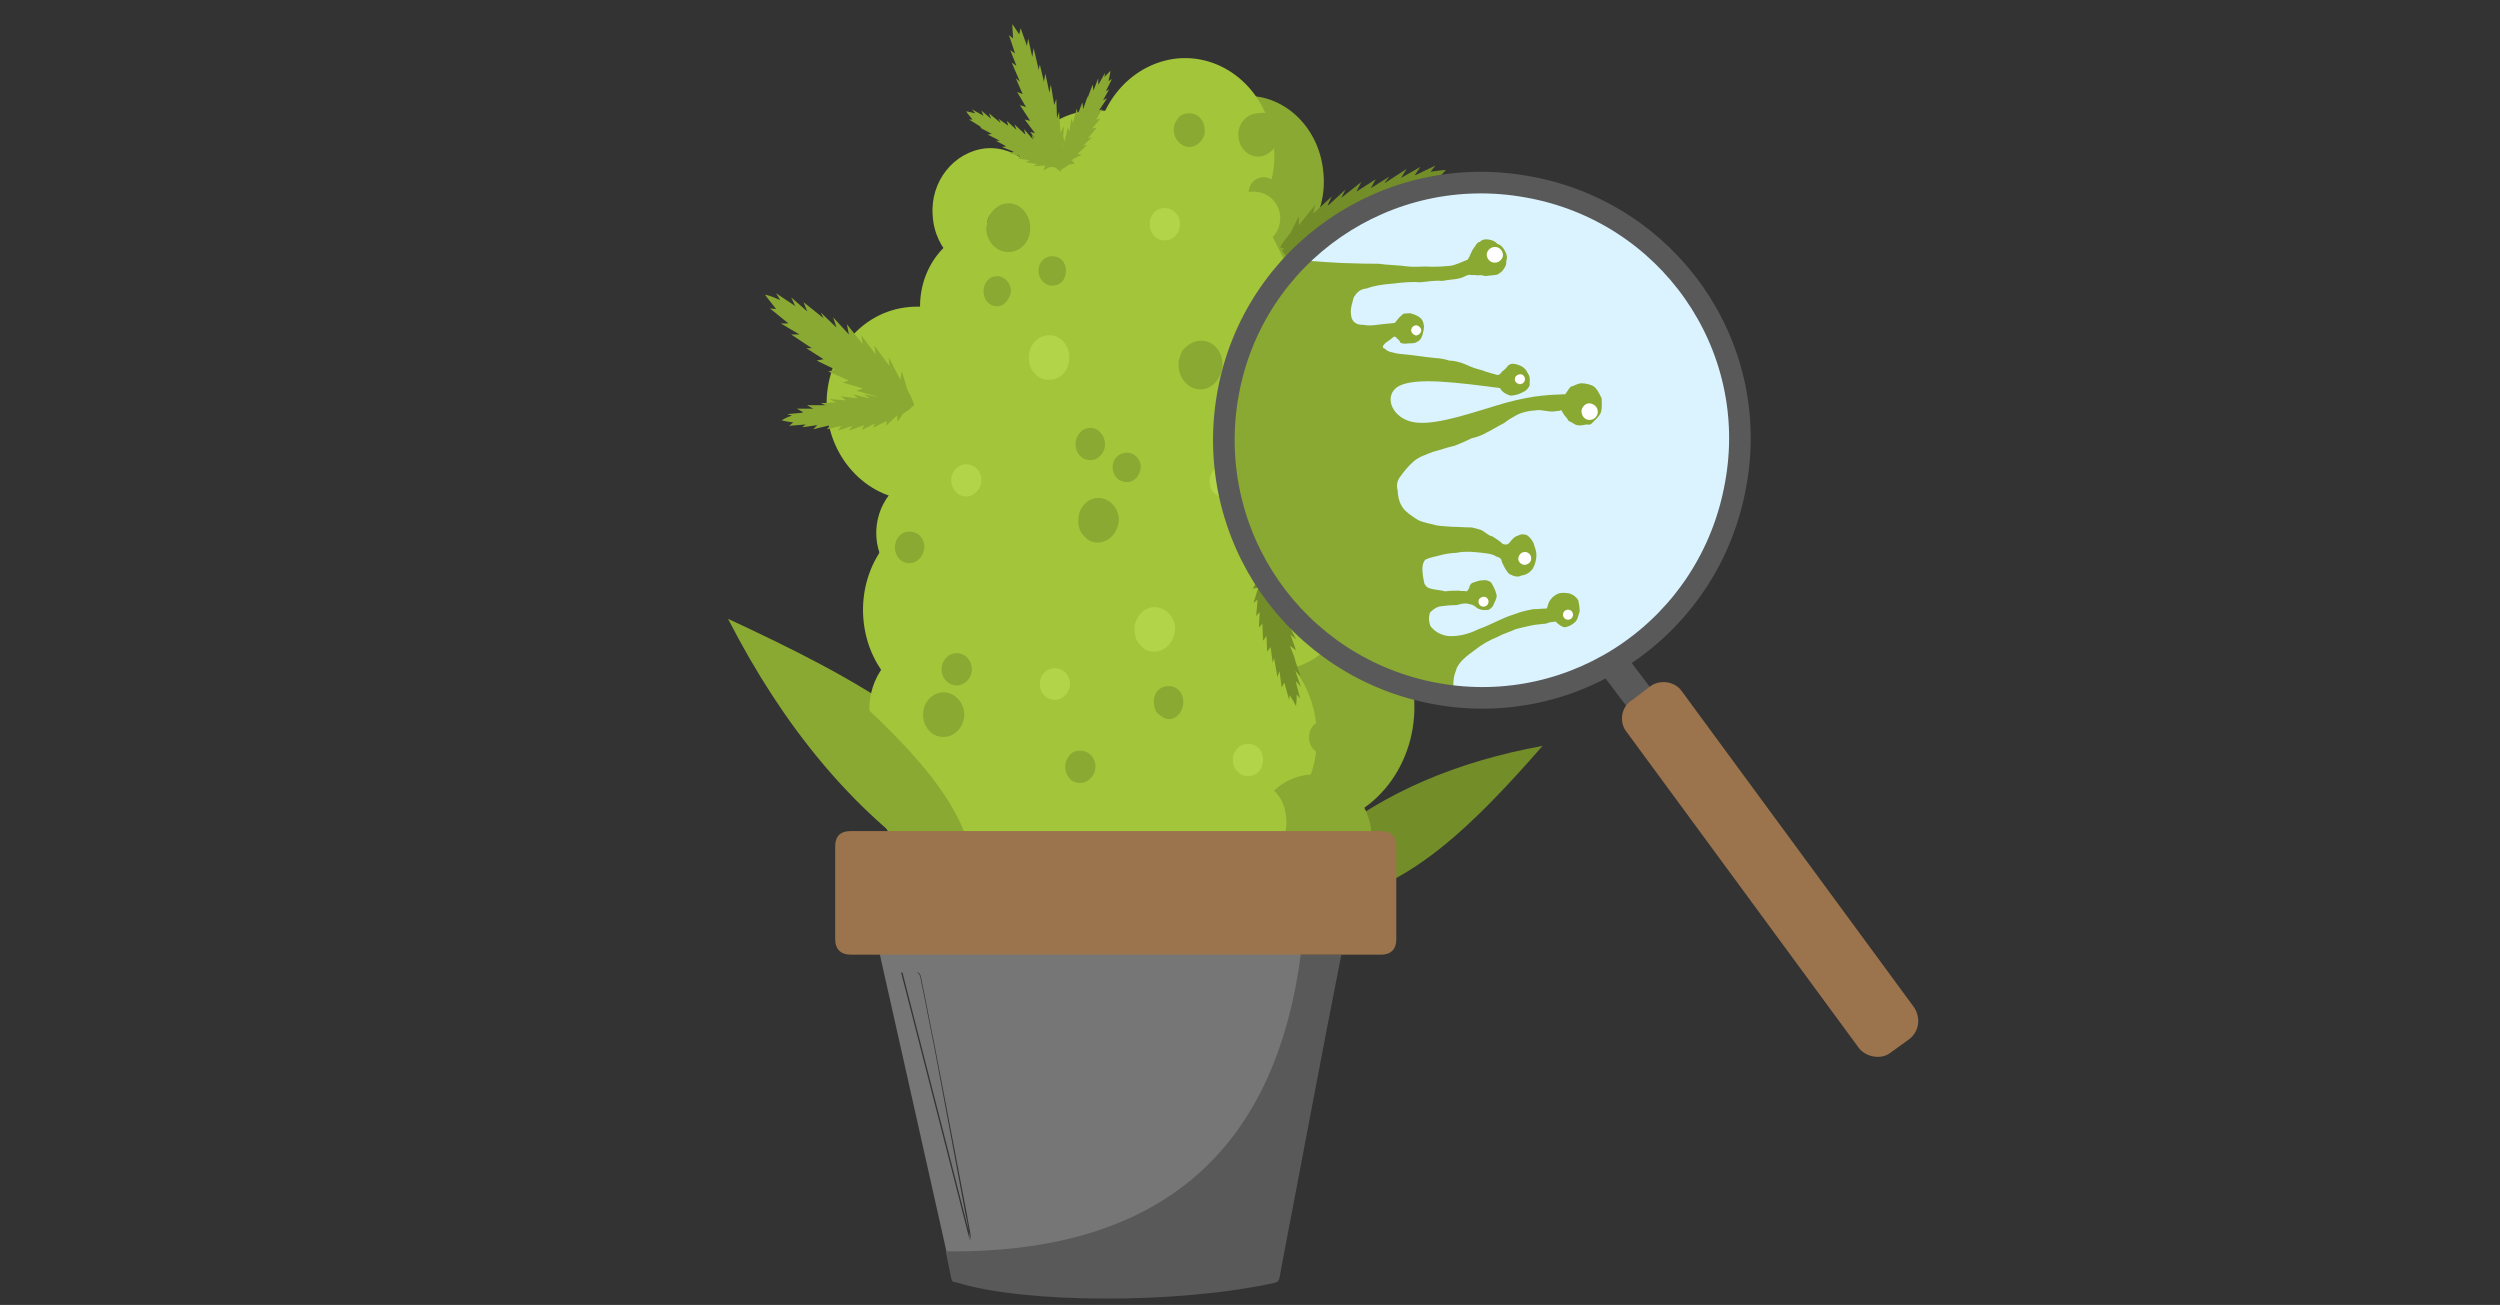 <?xml version="1.0" encoding="utf-8"?>
<!-- Generator: Adobe Illustrator 22.0.1, SVG Export Plug-In . SVG Version: 6.00 Build 0)  -->
<svg version="1.1" id="Слой_1" xmlns="http://www.w3.org/2000/svg" xmlns:xlink="http://www.w3.org/1999/xlink" x="0px" y="0px"
	 viewBox="0 0 364 190" style="enable-background:new 0 0 364 190;" xml:space="preserve">
<rect x="0" y="0" width="364" height="190" fill="#333333" stroke="none"/>
<style type="text/css">
	.st0{fill-rule:evenodd;clip-rule:evenodd;fill:#FECC2A;}
	.st1{fill-rule:evenodd;clip-rule:evenodd;fill:#A3C53A;}
	.st2{fill:#B1D449;}
	.st3{fill:#8AA932;}
	.st4{fill-rule:evenodd;clip-rule:evenodd;fill:#8AA932;}
	.st5{fill-rule:evenodd;clip-rule:evenodd;fill:#738D29;}
	.st6{fill:#A3C53A;}
	.st7{fill:#738D2A;}
	.st8{fill:#738D29;}
	.st9{fill:#595959;}
	.st10{fill-rule:evenodd;clip-rule:evenodd;fill:#767676;}
	.st11{fill:#9B734C;}
	.st12{fill-rule:evenodd;clip-rule:evenodd;fill:#DAF3FF;}
	.st13{clip-path:url(#SVGID_2_);fill-rule:evenodd;clip-rule:evenodd;fill:#8AA932;}
	
		.st14{clip-path:url(#SVGID_2_);fill-rule:evenodd;clip-rule:evenodd;fill:#FFFFFF;stroke:#FFFFFF;stroke-width:0.624;stroke-miterlimit:10;}
	.st15{fill:none;stroke:#595959;stroke-width:3.147;stroke-miterlimit:10;}
	.st16{clip-path:url(#SVGID_4_);fill-rule:evenodd;clip-rule:evenodd;fill:#8AA932;}
	
		.st17{clip-path:url(#SVGID_4_);fill-rule:evenodd;clip-rule:evenodd;fill:#FFFFFF;stroke:#FFFFFF;stroke-width:0.624;stroke-miterlimit:10;}
	.st18{fill:none;stroke:#595959;stroke-width:4.394;stroke-miterlimit:10;}
	.st19{fill-rule:evenodd;clip-rule:evenodd;fill:#9B734C;}
	.st20{fill:none;stroke:#9B734C;stroke-width:0.624;stroke-miterlimit:10;}
</style>
<g>
	<g>
		<path class="st0" d="M172.3,62.6v1.8c6.6,1.6,13.6,7.8,20.3,9.3V53.2C185.9,54.7,178.9,61,172.3,62.6L172.3,62.6z"/>
		<path class="st1" d="M147.5,118c-7.4-0.5-10.7,4-9.3,13.7c6.7,7.4,22.7,10.4,31.4,3.9c9.8,6.5,20.3,5,26.5-3.6
			c1.8-12-0.8-14.8-8.8-16.7L147.5,118z"/>
		<path class="st2" d="M176.3,128.7c-1.2,0-2.1-1-2.1-2.3c0-1.3,0.9-2.3,2.1-2.3c1.3,0,2.2,1,2.2,2.3
			C178.5,127.7,177.6,128.7,176.3,128.7L176.3,128.7z"/>
		<path class="st3" d="M166.6,129.2c-1.7,0-3.2-1.6-3.2-3.5c0-2,1.5-3.6,3.2-3.6c1.8,0,3.2,1.6,3.2,3.6
			C169.9,127.5,168.5,129.2,166.6,129.2L166.6,129.2z"/>
		<path class="st4" d="M148,123.3c-5,6.3-8.9,7.3-11.9,2.8c-12-8.2-22-20.2-30.1-36C124.5,98.7,142,107.9,148,123.3L148,123.3z"/>
		<path class="st5" d="M192.6,131.2c-3.2-4.8-3-8,0.7-9.1c8.3-6.7,18.7-11.2,31.3-13.5C214.7,119.9,204.5,130.3,192.6,131.2
			L192.6,131.2z"/>
		<path class="st3" d="M205.9,101.7c-0.7-9.6-8.3-16.6-17.1-15.9c-8.8,0.8-15.2,9.1-14.5,18.7c0.7,9.5,8.3,16.6,17.1,15.8
			C200.1,119.5,206.5,111.2,205.9,101.7L205.9,101.7z"/>
		<path class="st3" d="M209.5,80.2c-0.5-6.6-5.8-11.4-11.8-11c-6.1,0.6-10.6,6.2-10.2,12.8c0.5,6.6,5.8,11.5,11.9,11
			C205.5,92.6,210,86.8,209.5,80.2L209.5,80.2z"/>
		<path class="st3" d="M207.7,62.5c-0.6-7.8-6.9-13.6-14.1-13c-7.2,0.7-12.5,7.5-11.9,15.2c0.6,7.8,6.8,13.6,14,13
			C202.9,77,208.3,70.2,207.7,62.5L207.7,62.5z"/>
		<path class="st3" d="M204.6,45c-0.6-8.2-7-14.2-14.5-13.5c-7.5,0.6-13,7.7-12.5,15.8c0.6,8.2,7.2,14.2,14.5,13.6
			C199.6,60.3,205.3,53.1,204.6,45L204.6,45z"/>
		<path class="st3" d="M192.7,25.3c-0.5-6.8-5.9-11.9-12.1-11.3c-6.1,0.6-10.7,6.5-10.3,13.2c0.5,6.8,5.9,11.9,12.1,11.3
			C188.7,37.9,193.3,32,192.7,25.3L192.7,25.3z"/>
		<path class="st6" d="M185.5,21.5c-0.6-7.8-6.8-13.6-14-13c-7.2,0.7-12.6,7.5-12,15.2c0.6,7.8,6.8,13.6,14,13
			C180.8,36,186.1,29.2,185.5,21.5L185.5,21.5z"/>
		<path class="st6" d="M152.5,30c-0.3-5.1-4.4-8.8-9-8.4c-4.6,0.5-8.1,4.8-7.7,9.8c0.3,5.1,4.4,8.8,9,8.4
			C149.4,39.4,152.9,35,152.5,30L152.5,30z"/>
		<path class="st6" d="M155.2,43.7c-0.3-6.5-5.5-11.2-11.4-10.7c-5.9,0.6-10.3,6.1-9.8,12.6c0.5,6.3,5.5,11.2,11.5,10.6
			C151.4,55.7,155.8,50,155.2,43.7L155.2,43.7z"/>
		<path class="st6" d="M146.4,57.6c-0.6-7.7-6.8-13.6-14-12.9c-7.2,0.6-12.6,7.4-12,15.2c0.6,7.7,6.9,13.5,14,12.9
			C141.7,72.3,147,65.5,146.4,57.6L146.4,57.6z"/>
		<path class="st6" d="M143.2,76.8c-0.3-4.6-4.2-8.1-8.4-7.7c-4.3,0.3-7.5,4.5-7.2,9.1c0.3,4.7,4.2,8.2,8.4,7.8
			C140.3,85.5,143.5,81.5,143.2,76.8L143.2,76.8z"/>
		<path class="st6" d="M152.1,87.7c-0.6-8-6.9-14-14.3-13.3c-7.3,0.6-12.7,7.6-12.1,15.6c0.6,8,6.9,13.8,14.2,13.3
			C147.2,102.6,152.7,95.7,152.1,87.7L152.1,87.7z"/>
		<path class="st6" d="M143.9,102.3c-0.3-5.2-4.5-9-9.3-8.7c-4.7,0.5-8.3,5-8,10.2c0.5,5.2,4.6,9.1,9.3,8.7
			C140.8,112.1,144.2,107.5,143.9,102.3L143.9,102.3z"/>
		<path class="st6" d="M178.3,97.4c-0.9-13.2-11.5-23-23.5-21.9c-12.1,1-21.1,12.6-20.2,25.7c0.9,13.2,11.5,23,23.7,21.9
			S179.3,110.6,178.3,97.4L178.3,97.4z"/>
		<path class="st6" d="M149,118.9c-0.3-5.2-4.5-9.1-9.2-8.7c-4.8,0.3-8.4,5-8,10.2c0.3,5.2,4.5,9,9.2,8.7
			C145.9,128.6,149.4,124.1,149,118.9L149,118.9z"/>
		<path class="st6" d="M191.7,106.1c-0.6-8.5-7.4-14.9-15.2-14.2c-7.7,0.7-13.6,8.1-12.9,16.6c0.6,8.4,7.4,14.8,15.2,14.1
			C186.5,121.9,192.4,114.5,191.7,106.1L191.7,106.1z"/>
		<path class="st6" d="M166.6,99.8c-1.7,0.1-3.3,0.2-5-0.2c-5.1-1.4-7.2-8.1-11.4-11.3c-2.9-2.2-6.5-2.9-9.5-4.8
			c-5.2-3.5-7.5-10.5-7.3-17.1c0.1-6.6,2.4-12.8,4.7-18.9c1.6-4.5,3.2-9,4.8-13.5c3-7.8,7.3-16.8,15-17.8c2.9-0.5,5.8,0.5,8.7,0.7
			c2.1,0.1,4.2,0,6.1,0.7c2.2,0.9,3.7,2.9,5.1,4.8c11.3,15.6,18.2,35,19.4,54.8c0.5,6.8-0.3,14.8-5.7,18.6c-2.8,1.8-6.1,2.2-9.3,2.5
			C177.1,98.8,171.8,99.3,166.6,99.8L166.6,99.8z"/>
		<path class="st7" d="M143.7,32.7c0-0.6,0.2-1.2,0.6-1.6C144,31.7,143.9,32.1,143.7,32.7L143.7,32.7z"/>
		<path class="st8" d="M198.2,33.5c0.1-0.1,0.1-0.1,0.2-0.1l0,0L198.2,33.5L198.2,33.5z M206.5,28l3.1-1.5l-0.9-0.1
			c1.2-0.9,1.8-1.6,1.8-1.6c0-0.1-0.8,0-2.2,0.2l0.7-0.9l-2.9,1.4h-0.1l0.8-1.2l-2.8,1.6l0,0l0.8-1.3l-3.1,2h-0.1l0.7-0.9l-2.7,1.7
			l0,0l0.7-1.3l-2.8,1.8l0.7-1.4l-2.9,2.3l0.6-1.2l-2.4,2.2l-0.2,0.1l0.6-1.3l-2.7,2.5l0.3-1.3l-2.4,3v-1.3l-1.2,2.4
			c-1,1.2-1.5,2-1.5,2.1s0.7,0.3,2.1,0.3l1.7,0.8l-0.3-1.3l0,0l2.8,0.6l-0.6-0.7l3-0.2l-0.8-0.6l0,0l2.9-0.2l-0.8-0.6l3.2-0.6
			l-1-0.6l2.9-0.7l-0.9-0.5l2.8-1l-0.8-0.2l3.3-1.2l-1.2-0.3l2.9-1L206.5,28L206.5,28z"/>
		<path class="st8" d="M194.4,40.7h0.1l0,0H194.4L194.4,40.7z M201.4,41.8l2.4,0.7l-0.5-0.5c1,0,1.7,0,1.7,0s-0.5-0.3-1.4-0.9
			l0.8-0.1l-2.2-0.8l0,0l0.9-0.3l-2.3-0.5l0,0l1-0.2l-2.5-0.6h-0.1l0.8-0.2l-2.1-0.5l0,0l0.8-0.3l-2.3-0.3l0.9-0.3l-2.5-0.1l0.8-0.5
			h-2.4l0,0l0.7-0.5l-2.5,0.1l0.8-0.6l-2.7,0.5l0.6-0.7l-1.7,0.7c-1,0.1-1.6,0.3-1.7,0.5c0,0.1,0.2,0.6,1,1.3l0.6,1.3l0.3-0.9V38
			l1.4,1.7l-0.1-0.8l1.8,1.5l-0.2-0.8l0,0l1.7,1.4l-0.2-0.7l2,1.3l-0.3-0.8l2.1,1l-0.5-0.7l2,0.8l-0.3-0.6l2.4,1l-0.5-0.7l2,0.9
			L201.4,41.8L201.4,41.8z"/>
		<path class="st3" d="M121.7,53.9l0.1,0.1l0.1,0.1L121.7,53.9L121.7,53.9z M113.7,47.1l2.7,1.6h-1.2l3,2h-0.8l2.5,1.6l-1,0.2
			l2.7,1.3l-1,0.3l3,1.3l-0.9,0.3l2.8,0.8l0.1,0.1l-0.9,0.3l2.9,0.8l-0.7,0.6h2.9v0.1l-0.6,1l1.7-0.5c1.4,0.3,2.1,0.3,2.2,0.2
			c0-0.2-0.2-1-1-2.4l-0.8-2.7l-0.2,1.3l-1.7-3.3l0.1,1.3l-2.2-3l0.2,1.3l-0.1-0.1l-2-2.7l0.2,1.3l-2.3-2.9l0.3,1.5l-2.3-2.5
			l0.5,1.5l0,0l-2.3-2.2l0.5,1v-0.1L117,44l0.6,1.5v-0.1l-2.4-2.1l0.6,1.3l-0.1-0.1l-2.7-1.8l0.6,1c-1.3-0.6-2.1-0.8-2.2-0.8
			c0,0.1,0.6,0.8,1.6,2.1l-0.9-0.1l2.7,2.2L113.7,47.1L113.7,47.1z"/>
		<path class="st3" d="M124.3,62l0.1-0.1h0.1L124.3,62z M116.8,62.2l2.2-0.3l-0.6,0.6l2.5-0.6l-0.5,0.6l2.1-0.5l-0.5,0.7l2.1-0.7
			l-0.5,0.7l2.2-0.8l-0.3,0.7l1.8-0.9l0.1-0.1l-0.3,0.7l2-1L129,62l1.6-1.5l0,0l0.1,0.9l0.8-1.2c0.9-0.5,1.3-0.9,1.3-1
			c-0.1-0.1-0.6-0.5-1.6-0.8l-1.6-1l0.5,0.8l-2.4-0.9l0.6,0.6l-2.5-0.5l0.7,0.5V58l-2.3-0.6l0.7,0.6l-2.5-0.3l0.8,0.6l-2.4-0.2
			l0.9,0.5l0,0l-2.2,0.1l0.7,0.3l0,0h-2.7l0.9,0.5l0,0H116l0.9,0.5l-0.1,0.1l-2.2,0.2l0.7,0.2c-0.9,0.3-1.5,0.7-1.5,0.7
			s0.7,0.2,1.7,0.3l-0.6,0.5l2.4-0.2L116.8,62.2L116.8,62.2z"/>
		<path class="st3" d="M149.4,15.7v0.1c0.1,0,0.1,0.1,0.1,0.1L149.4,15.7z M147.1,7.3l0.9,2.3l-0.7-0.5l1.2,2.8l-0.6-0.5l1,2.3
			l-0.8-0.3l1.3,2.2l-0.9-0.3l1.5,2.3l-0.8-0.2l1.5,2l0,0l-0.7-0.2l1.5,2.1h-0.7l1.8,1.4l0,0l-0.8,0.5l1.3,0.6
			c0.8,0.9,1.3,1.2,1.4,1.2c0-0.1,0.2-0.8,0.2-2.1l0.6-2.1l-0.6,0.7l0.2-3.1l-0.5,0.9l-0.2-3l-0.3,0.9l0,0l-0.1-2.8l-0.3,0.9l-0.5-3
			l-0.2,1.2l-0.6-2.8l-0.2,1.2l0,0l-0.6-2.5l-0.2,0.9V10l-0.7-3l-0.2,1.3l0,0l-0.6-2.7l-0.2,1.2V6.6l-0.9-2.5L148.4,5
			c-0.6-0.9-1-1.5-1-1.5s0,0.8,0.1,2.1l-0.6-0.5l0.9,2.7L147.1,7.3L147.1,7.3z"/>
		<path class="st3" d="M147.8,22.2L147.8,22.2l0.1,0.1L147.8,22.2z M142.9,18.7l1.5,0.8l-0.6,0.1l1.8,0.9H145l1.5,0.8l-0.6,0.1
			l1.7,0.7l-0.6,0.2l1.7,0.5l-0.5,0.3l1.6,0.2v0.1l-0.5,0.2l1.7,0.3l-0.5,0.3l1.6-0.1h0.1l-0.3,0.7l1-0.5c0.7,0.1,1.2,0.1,1.2,0
			s-0.1-0.6-0.7-1.3l-0.6-1.5l-0.1,0.7l-1.2-1.8l0.1,0.8l-1.4-1.6l0.2,0.7l0,0l-1.3-1.5l0.2,0.8l-1.6-1.5l0.3,0.8l-1.4-1.3l0.2,0.7
			l0,0l-1.4-1l0.3,0.6l0,0l-1.7-1.4l0.3,0.8l0,0l-1.4-1.2l0.3,0.8l-0.1-0.1l-1.6-0.9l0.5,0.6c-0.8-0.2-1.3-0.3-1.3-0.3
			c0,0.1,0.3,0.5,0.9,1.2h-0.5l1.6,1L142.9,18.7L142.9,18.7z"/>
		<path class="st3" d="M158.9,19l0.1-0.1l0,0L158.9,19z M161,13.3l0.9-1.8l-0.5,0.3c0.2-0.9,0.3-1.5,0.3-1.5s-0.3,0.3-0.9,0.9
			l0.1-0.6l-0.9,1.6l-0.1,0.1v-0.9l-0.7,1.8l0,0l-0.1-0.9l-0.8,2.1v0.1l0.1-0.6l-0.7,2l0,0l-0.1-1l-0.7,1.8l-0.1-0.9l-0.6,2.1
			l-0.2-0.7l-0.3,2l0,0l-0.2-0.7l-0.5,2.1l-0.2-0.7l-0.1,2.3l-0.3-0.6l0.2,1.5c-0.2,0.9-0.1,1.5,0,1.5c0,0.1,0.3-0.1,1-0.6l0.9-0.2
			l-0.5-0.5l0,0l1.5-0.8l-0.6-0.1l1.4-1.3l-0.6,0.1l0,0L159,20l-0.6,0.1l1.3-1.5l-0.7,0.1l1.2-1.4l-0.6,0.1l0.9-1.5l-0.5,0.2
			l1.2-1.8l-0.6,0.3l0.9-1.6L161,13.3L161,13.3z"/>
		<path class="st8" d="M195.4,85.9L195.4,85.9c-0.1,0-0.1,0-0.2-0.1L195.4,85.9z M204.5,91.1l-2.9-1l1.2-0.3l-3.3-1.3l0.9-0.2
			l-2.8-1l0.9-0.3l-2.9-0.8l1-0.6l-3.2-0.6l0.9-0.6l-2.9-0.2v-0.1l0.8-0.6l-3.1-0.2l0.7-0.7L187,83h-0.1l0.3-1.3l-1.6,0.8
			c-1.4-0.1-2.1,0.1-2.1,0.2c0,0.2,0.3,1,1.4,2.2l1.2,2.4v-1.3l2.3,3l-0.2-1.3l2.7,2.5l-0.6-1.3l0.1,0.1l2.4,2.3l-0.5-1.3l2.8,2.4
			l-0.6-1.4l2.7,2l-0.7-1.3l0,0l2.7,1.7l-0.7-0.9h0.1l3.1,2l-0.8-1.3l0,0l2.7,1.6l-0.8-1.2h0.2l2.9,1.4l-0.7-0.8
			c1.3,0.2,2.1,0.3,2.2,0.2c0,0-0.8-0.7-2-1.6l1-0.1l-3.1-1.6L204.5,91.1L204.5,91.1z"/>
		<path class="st8" d="M191.7,78.5L191.7,78.5h-0.2H191.7z M198.9,76.8l-2.1,0.8l0.6-0.7l-2.4,0.9l0.3-0.5l-2,0.8l0.3-0.8l-2,1
			l0.3-0.8l-2.1,1.3l0.2-0.7l-1.7,1.3v0.1l0.2-0.8l-1.8,1.4l0.1-0.7l-1.4,1.7l0,0l-0.3-0.8l-0.6,1.3c-0.8,0.7-1,1.2-1,1.2
			c0.1,0.1,0.7,0.5,1.7,0.5l1.7,0.8l-0.6-0.7l2.5,0.5l-0.7-0.6l2.5,0.1l-0.8-0.5h0.1h2.3l-0.8-0.3l2.7-0.1l-0.9-0.5l2.3-0.3
			l-0.9-0.3l0,0l2.2-0.3l-0.8-0.2l0,0l2.7-0.6l-1-0.2l0,0l2.3-0.5l-0.9-0.2v-0.1l2.2-0.7l-0.7-0.1c0.8-0.6,1.3-0.9,1.3-0.9
			c0-0.1-0.7-0.1-1.7,0l0.5-0.6l-2.3,0.7L198.9,76.8L198.9,76.8z"/>
		<path class="st8" d="M184.3,92.2l0.1,0.2l0,0L184.3,92.2z M187,99.4l0.7,2.5l0.1-0.7c0.6,1,0.9,1.6,0.9,1.6s0.1-0.7,0.1-1.7
			l0.5,0.6l-0.6-2.3v-0.2l0.7,0.8l-0.8-2.3l0,0l0.8,0.8l-1-2.8l0,0l0.3,0.6l-0.9-2.3l0,0l0.9,0.7l-0.8-2.3l0.8,0.7l-1.2-2.5l0.7,0.6
			l-1.3-2.2l0,0l0.8,0.5l-1.4-2.3l0.8,0.3l-1.7-2.2l0.8,0.1l-1.5-1.2c-0.6-0.9-1-1.4-1.3-1.4c0,0.1-0.2,0.6-0.3,1.7l-0.7,1.2
			l0.8-0.1l0,0l-0.7,2.2l0.6-0.5l-0.2,2.4l0.5-0.6l0,0l-0.1,2.3l0.5-0.6l0.1,2.5l0.5-0.7l0.1,2.3l0.5-0.7l0.3,2.3l0.2-0.7l0.5,2.8
			l0.3-0.9l0.3,2.4L187,99.4L187,99.4z"/>
		<path class="st3" d="M197.4,56.8c-0.9,0-1.7-0.8-1.7-1.8c0-1,0.8-1.8,1.7-1.8s1.7,0.8,1.7,1.8C199.2,56,198.4,56.8,197.4,56.8
			L197.4,56.8z"/>
		<path class="st3" d="M146.8,36.7c-1.7,0-3.2-1.5-3.2-3.5c0-0.2,0.1-0.3,0.1-0.6c0.2-0.6,0.3-1,0.6-1.6c0.6-0.8,1.5-1.4,2.5-1.4
			c1.8,0,3.2,1.6,3.2,3.6S148.6,36.7,146.8,36.7L146.8,36.7z"/>
		<path class="st3" d="M153.2,41.6c-1,0-2-0.9-2-2.2c0-1.2,0.9-2.1,2-2.1c1.2,0,2,0.9,2,2.1C155.2,40.7,154.4,41.6,153.2,41.6
			L153.2,41.6z"/>
		<path class="st3" d="M198.1,105c-1.8,0-3.2-1.6-3.2-3.5c0-2,1.4-3.6,3.2-3.6c1.7,0,3.1,1.6,3.1,3.6
			C201.2,103.4,199.9,105,198.1,105L198.1,105z"/>
		<path class="st3" d="M192.8,109.7c-0.5,0-0.8-0.1-1.2-0.3c-0.7-0.5-1-1.2-1-2c0-0.9,0.3-1.6,1-2.1c0.3-0.2,0.7-0.3,1.2-0.3
			c1.2,0,2.1,1,2.1,2.4C194.9,108.6,194,109.7,192.8,109.7L192.8,109.7z"/>
		<path class="st3" d="M132.4,82c-1.2,0-2.1-1-2.1-2.3c0-1.3,0.9-2.3,2.1-2.3c1.3,0,2.2,1,2.2,2.3C134.5,80.9,133.6,82,132.4,82
			L132.4,82z"/>
		<path class="st3" d="M137.4,107.3c-0.7,0-1.4-0.2-2-0.8c-0.6-0.6-1-1.4-1-2.4c0-0.5,0.1-0.8,0.2-1.3c0.5-1.2,1.6-2,2.8-2
			c1.6,0,3,1.5,3,3.2C140.4,105.8,139,107.3,137.4,107.3L137.4,107.3z"/>
		<path class="st3" d="M139.3,99.8c-1.2,0-2.2-1-2.2-2.3c0-1.4,1-2.4,2.2-2.4c1.2,0,2.2,1,2.2,2.4C141.5,98.8,140.4,99.8,139.3,99.8
			L139.3,99.8z"/>
		<path class="st3" d="M200.7,62.5c-1.2,0-2.1-1-2.1-2.4c0-1.3,0.9-2.3,2.1-2.3c1.3,0,2.2,1,2.2,2.3
			C202.9,61.4,201.9,62.5,200.7,62.5L200.7,62.5z"/>
		<path class="st3" d="M184.4,16.5c1,0.6,1.8,1.7,1.8,3c0,0.8-0.2,1.5-0.7,2.1c-0.6,0.7-1.4,1.2-2.3,1.2c-1.6,0-2.9-1.4-2.9-3.2
			c0-1.7,1.3-3.1,2.9-3.1C183.7,16.4,184,16.4,184.4,16.5L184.4,16.5z M173.2,21.4c-1.3,0-2.3-1.2-2.3-2.5c0-0.6,0.2-1.2,0.6-1.6
			c0.3-0.6,1-0.8,1.7-0.8c1.2,0,2.2,1,2.2,2.4c0,0.1,0,0.3,0,0.5C175.2,20.5,174.2,21.4,173.2,21.4L173.2,21.4z M183.5,30.8
			c-1-0.3-1.7-1.3-1.7-2.4c0-0.2,0-0.3,0-0.5c0.1-1.2,1-2.1,2.2-2.1c0.5,0,0.8,0.2,1.2,0.3c0.7,0.5,1.2,1.3,1.2,2.2
			c0,1.4-1,2.4-2.3,2.4C183.8,30.8,183.6,30.8,183.5,30.8L183.5,30.8z"/>
		<path class="st3" d="M145.2,44.6c-1.2,0-2-1-2-2.2c0-1.2,0.8-2.2,2-2.2c1,0,2,1,2,2.2C147.1,43.5,146.2,44.6,145.2,44.6
			L145.2,44.6z"/>
		<path class="st3" d="M158.8,67c-1.3,0-2.2-1-2.2-2.3c0-1.3,0.9-2.4,2.2-2.4c1.2,0,2.1,1.2,2.1,2.4C160.9,65.9,159.9,67,158.8,67
			L158.8,67z"/>
		<path class="st3" d="M164.1,70.2c-1.2,0-2.1-0.9-2.1-2.2c0-1.2,0.9-2.1,2.1-2.1c1,0,2,0.9,2,2.1C166,69.3,165.1,70.2,164.1,70.2
			L164.1,70.2z"/>
		<path class="st3" d="M174.8,56.7c-1.8,0-3.2-1.6-3.2-3.6c0-0.1,0-0.3,0-0.5c0.2-0.6,0.3-1.2,0.6-1.6c0.7-0.8,1.6-1.4,2.7-1.4
			c1.7,0,3.1,1.5,3.1,3.5C177.9,55.1,176.5,56.7,174.8,56.7L174.8,56.7z"/>
		<path class="st3" d="M159.8,79c-0.7,0-1.4-0.3-1.8-0.8c-0.7-0.6-1-1.4-1-2.4c0-0.5,0.1-0.9,0.2-1.3c0.5-1.2,1.5-2,2.7-2
			c1.7,0,3,1.5,3,3.2C162.8,77.5,161.5,79,159.8,79L159.8,79z"/>
		<path class="st3" d="M157.3,114c-0.5,0-0.8-0.1-1.2-0.3c-0.6-0.5-1-1.2-1-2.1c0-0.8,0.5-1.6,1-2c0.3-0.2,0.7-0.3,1.2-0.3
			c1.2,0,2.2,1,2.2,2.3C159.5,113,158.4,114,157.3,114L157.3,114z"/>
		<path class="st3" d="M170.2,104.7c-0.5,0-0.8-0.2-1.2-0.5c-0.7-0.3-1-1.2-1-2c0-0.8,0.3-1.6,1-2c0.3-0.2,0.7-0.3,1.2-0.3
			c1.2,0,2.1,1,2.1,2.3C172.3,103.5,171.4,104.7,170.2,104.7L170.2,104.7z"/>
		<path class="st4" d="M141.9,127.8c-4.7,2.5-7.6,2.2-8.7-1.2c-6-7.4-9.9-16.6-11.5-27.6C132,108.2,141.5,117.5,141.9,127.8
			L141.9,127.8z"/>
		<path class="st3" d="M199.7,121.5c-0.3-5.2-4.5-9-9.2-8.7c-4.8,0.5-8.4,5-8,10.2c0.3,5.2,4.5,9.1,9.3,8.7
			C196.6,131.2,200.2,126.7,199.7,121.5L199.7,121.5z"/>
		<path class="st3" d="M188.4,70.3c-1.7,0-3.2-1.5-3.2-3.5c0-2,1.5-3.5,3.2-3.5c1.7,0,3.2,1.5,3.2,3.5
			C191.7,68.8,190.2,70.3,188.4,70.3L188.4,70.3z"/>
		<path class="st1" d="M191.1,42.3c0-2.2-1.7-3.9-3.9-3.9c-2.2,0-3.9,1.7-3.9,3.9c0,2.2,1.7,3.9,3.9,3.9
			C189.4,46.2,191.1,44.5,191.1,42.3L191.1,42.3z"/>
		<path class="st1" d="M197.2,58.1c0-3-1.8-5.4-3.9-5.4c-2.2,0-4,2.4-4,5.4c0,3,1.8,5.4,4,5.4C195.4,63.5,197.2,61.1,197.2,58.1
			L197.2,58.1z"/>
		<path class="st1" d="M199.9,70.1c0-3-1.8-5.4-4-5.4c-2.2,0-3.9,2.4-3.9,5.4c0,3,1.7,5.4,3.9,5.4C198,75.5,199.9,73.1,199.9,70.1
			L199.9,70.1z"/>
		<path class="st1" d="M195.5,48.4c0-3-1.7-5.4-3.9-5.4s-4,2.4-4,5.4s1.8,5.4,4,5.4S195.5,51.4,195.5,48.4L195.5,48.4z"/>
		<path class="st2" d="M169.6,35c-1.3,0-2.2-1-2.2-2.4c0-1.3,0.9-2.3,2.2-2.3c1.2,0,2.2,1,2.2,2.3C171.8,34,170.8,35,169.6,35
			L169.6,35z"/>
		<path class="st2" d="M187.5,54.8c-1.3,0-2.2-1-2.2-2.3c0-1.4,0.9-2.4,2.2-2.4c1.2,0,2.2,1,2.2,2.4
			C189.7,53.8,188.7,54.8,187.5,54.8L187.5,54.8z"/>
		<path class="st2" d="M181.7,113c-1.2,0-2.2-1-2.2-2.4c0-1.3,1-2.3,2.2-2.3c1.3,0,2.2,1,2.2,2.3C183.9,112,183,113,181.7,113
			L181.7,113z"/>
		<path class="st2" d="M153.6,101.9c-1.3,0-2.2-1-2.2-2.3c0-1.3,0.9-2.3,2.2-2.3c1.2,0,2.2,1,2.2,2.3
			C155.8,100.9,154.7,101.9,153.6,101.9L153.6,101.9z"/>
		<path class="st2" d="M140.7,72.3c-1.2,0-2.2-1-2.2-2.4c0-1.3,1-2.3,2.2-2.3c1.2,0,2.2,1,2.2,2.3C142.9,71.2,141.8,72.3,140.7,72.3
			L140.7,72.3z"/>
		<path class="st2" d="M178.3,72.4c-1.3,0-2.2-1-2.2-2.3c0-1.3,0.9-2.4,2.2-2.4c1.2,0,2.1,1.2,2.1,2.4
			C180.4,71.3,179.4,72.4,178.3,72.4L178.3,72.4z"/>
		<path class="st2" d="M152.8,55.3c-0.8,0-1.5-0.2-2-0.8c-0.7-0.6-1-1.4-1-2.4c0-0.5,0.1-0.9,0.2-1.3c0.5-1.2,1.5-2,2.8-2
			c1.6,0,2.9,1.5,2.9,3.2C155.7,53.9,154.4,55.3,152.8,55.3L152.8,55.3z"/>
		<path class="st2" d="M168,94.9c-0.7,0-1.4-0.3-1.8-0.8c-0.7-0.6-1-1.4-1-2.4c0-0.5,0-0.9,0.2-1.3c0.5-1.2,1.5-2,2.7-2
			c1.7,0,3,1.5,3,3.2C171,93.4,169.7,94.9,168,94.9L168,94.9z"/>
		<path class="st1" d="M186.4,31.8c0-2.2-1.7-3.9-3.9-3.9c-2.2,0-4,1.7-4,3.9s1.8,3.9,4,3.9C184.6,35.7,186.4,34,186.4,31.8
			L186.4,31.8z"/>
		<path class="st1" d="M187.3,119.7c0-3-1.7-5.4-3.9-5.4c-2.2,0-3.9,2.4-3.9,5.4c0,3,1.7,5.4,3.9,5.4
			C185.5,125.1,187.3,122.7,187.3,119.7L187.3,119.7z"/>
		<path class="st9" d="M133.7,139h61.6c-2.8,14.1-5.4,28.2-8.1,42.2c-0.3,1.6-0.6,3.2-0.9,4.8c-0.1,0.5-0.3,0.7-0.8,0.8
			c-14.2,3.1-36.5,3-46.3-0.1c-0.5,0-0.6-0.2-0.7-0.6l-0.8-3.9c4.8-0.5,7.8-6,5.4-10.5c-0.1-0.3-0.3-0.8-0.5-1.2
			c-0.1-0.5-0.2-1-0.5-1.5c-0.1-1-0.6-2.5-0.9-3.6c-0.2-0.9-0.3-1.8-0.7-2.7c-0.5-1.6-0.2-3.2-0.6-4.8c0-0.6-0.1-1.3-0.1-1.8
			c-0.1-0.9-0.6-3-0.9-3.8c-0.3-0.8-0.6-1.7-0.9-2.7c-0.1-0.7-0.5-1.3-0.6-2.1c-0.1-0.7-0.3-1.4-0.6-2.2c-0.1-0.5-0.3-1-0.5-1.5
			C136.3,141.8,135.2,140.1,133.7,139L133.7,139z"/>
		<path class="st10" d="M137.8,182.2c30.6,0.3,47.8-14.1,51.6-43.3h-61.3l0.1,0.5l3.1,13.8L137.8,182.2L137.8,182.2z M134.1,142.3
			c0.7,3.3,1.3,6.7,2,10l4.7,24.6c0.2,1.3,0.5,2.4,0.6,3.7l-10-39c0.8,0,1.6,0,2.3,0C133.9,141.7,134.1,142.1,134.1,142.3
			L134.1,142.3z M136,152.3c-0.7-3.3-1.3-6.7-2-10c0-0.2-0.2-0.6-0.5-0.7c-0.7,0-1.5,0-2.3,0l10,39c-0.1-1.3-0.3-2.4-0.6-3.7
			L136,152.3L136,152.3z"/>
		<path class="st11" d="M162.6,123.3L162.6,123.3c-5.7,0-11.4,0-17.1,0c-6.9,0-14,0-20.9,0c-0.8,0-1.4,0.5-1.4,1.3
			c0,0.7,0.6,1.2,1.4,1.2c1,0,2,0,3,0c8.9,0,17.8,0,26.7,0c8.3,0,16.7,0,25.2,0c7,0,14.1,0,21.1,0c0.8,0,1.4-0.5,1.4-1.3
			c0-0.7-0.5-1-1.4-1c-1.8,0-3.7-0.1-5.5-0.1C184.3,123.3,173.4,123.3,162.6,123.3L162.6,123.3z M199,121h-1.7h-0.1
			c-1.2,0-2.4,0-3.6,0c-12.2,0-24.5,0-36.8,0c-11,0-21.9,0-32.9,0c-1.5,0-2.3,0.7-2.3,2.3c0,2,0,3.9,0,5.9v1.8c0,1.8,0,3.7,0,5.7
			c0,1.5,0.8,2.3,2.3,2.3c4.5,0,9,0,13.5,0c8.3,0,49.5,0,57.9,0c0,0,2.5,0,5.8,0c1.4,0,2.2-0.8,2.2-2.2c0-4.6,0-9.1,0-13.6
			c0-1.5-0.8-2.2-2.3-2.2c-0.6,0-1.3,0-1.8,0H199L199,121z"/>
	</g>
	<g>
		<path class="st12" d="M226.2,28.1c-19.9-5.7-40.7,5.6-46.5,25.5c-5.8,20.1,5.8,40.8,25.7,46.6c19.9,5.7,40.7-5.6,46.5-25.8
			C257.7,54.5,246.1,33.8,226.2,28.1L226.2,28.1z"/>
		<g>
			<defs>
				<path id="SVGID_1_" d="M251.9,74.1c5.6-20-5.9-40.7-25.9-46.2c-20.2-5.6-40.8,6.1-46.3,26.1c-5.6,19.9,6,40.7,26.2,46.3
					C225.8,105.9,246.3,94.1,251.9,74.1L251.9,74.1z"/>
			</defs>
			<clipPath id="SVGID_2_">
				<use xlink:href="#SVGID_1_"  style="overflow:visible;"/>
			</clipPath>
			<path class="st13" d="M184.1,37.5c4.4,0.3,8.9,0.7,11.5,0.8c2.9,0.1,3.8,0.1,5.1,0.1c1.3,0.2,3,0.2,4.3,0.4c1.1,0.1,1.8,0,2.6,0
				c1.1,0.1,2.4,0,3.6-0.1c1-0.2,1.7-0.6,2.5-0.9c0.4-0.6,0.5-1.2,0.9-1.7c0.3-0.4,0.4-0.8,0.9-0.9c0.3-0.4,1-0.4,1.4-0.3
				c0.4,0.1,0.8,0.2,1.1,0.6c0.4,0.1,0.8,0.4,1.1,1c0.3,0.5,0.4,1,0.2,1.6c0.1,0.5-0.3,1-0.6,1.4c-0.3,0.2-0.6,0.5-0.8,0.5
				c-0.4,0.1-1.1,0.1-1.6,0.2c-0.4-0.1-0.8-0.2-1.1-0.1c-0.4-0.1-0.9,0-1.3-0.1c-0.5,0.1-0.8,0.4-1.3,0.5c-0.7,0.2-1.6,0.2-2.6,0.4
				c-1.1-0.1-2,0.1-3.2,0.2c-1.1-0.1-2.4,0-4.1,0.2c-1.3,0.1-2.7,0.3-3.7,0.7c-1.1,0.1-1.5,0.7-1.9,1.3c-0.2,0.8-0.5,1.6-0.4,2.3
				c0,0.7,0.3,1.2,0.5,1.3c0.3,0.3,0.7,0.4,1.4,0.4c0.8,0.2,1.7,0,2.7-0.1c0.7-0.1,1.4-0.1,1.8-0.2c0.3-0.4,0.7-0.9,1-1.1
				c0.3-0.4,0.7-0.2,1.2-0.3c0.4,0.1,1,0.3,1.4,0.6c0.4,0.3,0.5,0.6,0.6,1.1c0.1,0.5-0.1,1.1-0.2,1.5c-0.2,0.6-0.4,0.8-1,1.1
				c-0.3,0.1-0.9,0.1-1.1,0.1c-0.5,0.1-0.9,0-1.1-0.1c-0.1-0.3-0.3-0.5-0.5-0.6c-0.1-0.2-0.1-0.2-0.4-0.3c-0.2,0.1-0.6,0.5-0.8,0.6
				c-0.3,0.2-0.5,0.3-0.8,0.7c-0.1,0.2-0.1,0.4,0.3,0.5c0.2,0.3,0.6,0.4,1,0.5c0.4,0.1,0.6,0.2,1.9,0.3c1.1,0.1,3,0.4,4.1,0.5
				c1.3,0.1,1.7,0.2,2.3,0.4c0.7,0,1.3,0.2,1.7,0.3c0.6,0.2,1.4,0.6,2,0.8c0.6,0.2,1.2,0.3,1.6,0.5c0.6,0.2,1,0.3,1.4,0.4
				c0.2,0.1,0.4,0.1,0.4,0.1c0.3-0.1,0.3-0.1,0.6-0.5c0.3-0.2,0.6-0.5,0.9-0.9c0.3-0.2,0.5-0.3,1-0.2c0.4,0.1,0.8,0.2,1.2,0.5
				c0.4,0.3,0.5,0.6,0.8,1.1c0.1,0.2,0.2,0.7,0.1,1.1c0.1,0.3,0,0.7-0.6,1.2c-0.5,0.3-1.3,0.7-2.2,0.7c-0.6-0.2-1.2-0.5-1.5-1.1
				c-6.2-0.8-12.2-1.6-14.7-0.3c-2.4,1.3-1.1,4.8,2.3,5.3c3.4,0.5,9.4-1.8,13.4-2.9c4.1-1.1,6.3-1.1,8.5-1.2
				c0.3-0.4,0.5-0.8,0.8-1.1c0.5-0.1,0.8-0.4,1.5-0.5c0.7,0,1.5,0.2,1.9,0.5c0.5,0.4,0.8,1.1,1.1,1.7c0,0.7,0.1,1.3-0.1,2
				c-0.2,0.6-0.8,1.1-1.1,1.4c-0.3,0.4-0.6,0.5-1,0.4c-0.5,0.1-1,0.2-1.4,0.1c-0.4-0.1-0.8-0.5-1.2-0.6c-0.1-0.2-0.3-0.5-0.6-0.8
				c-0.2-0.3-0.3-0.5-0.5-0.8c-0.3,0.2-0.5,0.1-1,0.2c-0.7,0.1-1.7-0.2-2.3-0.2c-0.7,0.1-1.2,0.1-1.6,0.2c-0.5,0.1-1.2,0.3-1.7,0.6
				c-0.5,0.3-1.1,0.6-1.7,1.1c-0.8,0.4-1.6,0.9-2.4,1.3c-0.5,0.3-1.3,0.7-2.3,0.9c-0.8,0.4-1.5,0.7-2.5,1.1c-1,0.2-2,0.6-3.2,0.9
				c-1,0.4-2,0.7-2.8,1.4c-0.8,0.7-1.5,1.6-2,2.3c-0.4,0.6-0.5,1.2-0.3,1.9c0,0.7,0.2,1.6,0.5,2.1c0.4,0.8,1,1.2,1.4,1.5
				c0.6,0.4,0.9,0.7,1.5,0.9c0.6,0.2,1,0.3,1.9,0.5c0.6,0.2,1.5,0.2,2.6,0.3c0.9,0,2,0.1,2.9,0.1c0.8,0.2,1.3,0.3,1.6,0.5
				c0.6,0.4,0.9,0.7,1.4,0.8c0.6,0.4,1.1,0.7,1.5,1.1c0.4,0.1,0.6,0.2,1-0.2c0.3-0.4,0.7-0.9,1.2-1c0.5-0.3,0.9-0.2,1.3-0.1
				c0.4,0.3,0.7,0.6,1,1.2c0.1,0.5,0.4,1,0.4,1.7c0,0.7-0.2,1.5-0.6,2.1c-0.4,0.5-0.9,0.8-1.6,0.9c-0.5,0.3-1.1,0.1-1.7-0.2
				c-0.5-0.4-0.8-1.1-1.1-1.7c-0.1-0.5-0.2-0.7-0.9-0.9c-0.5-0.4-1.9-0.5-2.9-0.6c-1.1-0.1-2-0.1-2.9,0.1c-0.8,0-1.8,0.2-2.5,0.4
				c-0.8,0.2-1.4,0.3-2,0.6c-0.3,0.4-0.4,0.8-0.4,1.4c0,0.7,0.2,1.7,0.3,2.1c0.3,0.5,0.5,0.6,0.9,0.7c0.6,0.2,1.5,0.2,2.1,0.4
				c0.7-0.1,1.4-0.1,2-0.1c0.4,0.1,0.9,0,1.1,0.1c0.3-0.1,0.4-0.5,0.5-0.8c0.1-0.2,0.1-0.2,0.3-0.4c0.3-0.1,1-0.4,1.5-0.4
				c0.5-0.1,0.9,0,1.3,0.3c0.3,0.5,0.6,1,0.8,1.8c0.1,0.5-0.3,1-0.5,1.6c-0.3,0.4-0.6,0.7-1.1,0.6c-0.4,0.1-1.1-0.1-1.4-0.4
				c-0.3-0.3-0.7-0.4-1.2-0.5c-0.4-0.1-0.9,0-1.6,0.2c-0.9,0-1.8,0.1-2.5,0.2c-0.7,0.2-1.1,0.6-1.4,0.9c-0.2,0.6-0.2,1.3,0.1,2
				c0.5,0.6,1.2,1.2,2.5,1.4c1.1,0.1,2.7-0.1,4.5-1c1.7-0.6,3.6-1.7,5-2.1c1.3-0.5,1.9-0.6,2.9-0.8c0.7,0,1.4-0.1,2-0.1
				c0.1-0.2,0.1-0.2,0.2-0.6c0.1-0.4,0.5-1,1-1.3c0.6-0.5,1.5-0.4,2.1-0.3c0.6,0.2,1,0.5,1.3,1c0.1,0.5,0.2,1,0.2,1.6
				c-0.2,0.6-0.3,1.3-0.7,1.6c-0.3,0.3-0.8,0.6-1.3,0.7c-0.5,0.1-0.6-0.2-0.8-0.2c-0.4-0.3-0.5-0.4-0.7-0.6c-0.5,0.1-0.7,0-1.4,0.3
				c-0.7,0.1-1.4,0.1-2.3,0.3c-0.8,0.2-1.4,0.3-2.1,0.5c-0.8,0.4-1.7,0.6-2.8,1.2c-1,0.4-2.1,1-3.1,1.8c-1.1,0.8-2.5,1.8-2.8,3
				c-0.6,1.4-0.4,3-0.2,4.8c-9.3-0.1-18.8-0.3-25.5-4.7c-7-4.4-11.1-12.8-12.7-20.6c-1.6-7.7-0.8-14.6,1.2-21.1
				C177.2,49.3,180.6,43.4,184.1,37.5L184.1,37.5z"/>
			<path class="st14" d="M231.2,60.8c0.5,0.1,0.9-0.1,1.1-0.6c0.1-0.5-0.1-0.9-0.6-1.1s-0.9,0.1-1.1,0.6
				C230.5,60.2,230.8,60.7,231.2,60.8L231.2,60.8z"/>
			<path class="st14" d="M221.2,55.6c0.2,0.1,0.5-0.1,0.5-0.3c0.1-0.2-0.1-0.5-0.3-0.5s-0.5,0.1-0.5,0.3
				C220.8,55.3,220.9,55.5,221.2,55.6L221.2,55.6z"/>
			<path class="st14" d="M228.2,89.9c0.2,0.1,0.5-0.1,0.5-0.3c0.1-0.2-0.1-0.5-0.3-0.5c-0.2-0.1-0.5,0.1-0.5,0.3
				C227.8,89.6,228,89.9,228.2,89.9L228.2,89.9z"/>
			<path class="st14" d="M215.9,88c0.2,0.1,0.5-0.1,0.5-0.3c0.1-0.2-0.1-0.5-0.3-0.5s-0.5,0.1-0.5,0.3C215.5,87.7,215.7,88,215.9,88
				L215.9,88z"/>
			<path class="st14" d="M221.8,81.9c0.3,0.1,0.7-0.1,0.8-0.4c0.1-0.4-0.1-0.7-0.4-0.8c-0.3-0.1-0.7,0.1-0.8,0.5
				C221.3,81.5,221.5,81.8,221.8,81.9L221.8,81.9z"/>
			<path class="st14" d="M217.4,37.9c0.5,0.1,0.9-0.1,1.1-0.6c0.1-0.4-0.2-0.9-0.6-1c-0.5-0.1-0.9,0.1-1.1,0.6
				C216.7,37.3,217,37.8,217.4,37.9L217.4,37.9z"/>
			<path class="st14" d="M206.1,48.5c0.2,0.1,0.4-0.1,0.5-0.3c0.1-0.2-0.1-0.4-0.3-0.5c-0.2-0.1-0.5,0.1-0.5,0.3
				C205.7,48.2,205.9,48.4,206.1,48.5L206.1,48.5z"/>
		</g>
		<path class="st15" d="M222.4,27.2c-20.4-3.7-39.9,9.7-43.6,30.1c-3.7,20.6,9.9,40,30.3,43.7c20.4,3.7,39.9-9.8,43.6-30.4
			C256.5,50.2,242.8,30.8,222.4,27.2L222.4,27.2z"/>
		<g>
			<defs>
				<path id="SVGID_3_" d="M235.1,96.9l4,5.3L235.1,96.9z"/>
			</defs>
			<clipPath id="SVGID_4_">
				<use xlink:href="#SVGID_3_"  style="overflow:visible;"/>
			</clipPath>
			<path class="st16" d="M192.3,98.1c-0.1-4.4-0.2-8.9-0.3-11.5c-0.1-2.9-0.2-3.8-0.4-5.1c0-1.3-0.1-3,0-4.4c0-1.1-0.1-1.8-0.2-2.6
				c0-1.1-0.2-2.4-0.4-3.5c-0.3-0.9-0.8-1.7-1.1-2.4c-0.6-0.3-1.2-0.4-1.8-0.8c-0.4-0.3-0.8-0.3-0.9-0.8c-0.4-0.3-0.5-1-0.4-1.4
				c0.1-0.4,0.1-0.8,0.5-1.2c0.1-0.4,0.3-0.8,0.8-1.2c0.5-0.3,1-0.5,1.6-0.4c0.5-0.2,1,0.2,1.4,0.5c0.2,0.3,0.6,0.5,0.5,0.8
				c0.1,0.4,0.2,1.1,0.4,1.6c-0.1,0.4-0.1,0.8,0,1.1c-0.1,0.4,0.1,0.9,0,1.3c0.1,0.5,0.5,0.8,0.7,1.2c0.3,0.7,0.4,1.6,0.6,2.5
				c0,1.1,0.3,2,0.5,3.1c0,1.1,0.2,2.4,0.6,4c0.2,1.3,0.6,2.7,1.1,3.7c0.2,1.1,0.8,1.4,1.4,1.8c0.8,0.1,1.7,0.3,2.3,0.2
				c0.7-0.1,1.2-0.4,1.2-0.7c0.3-0.3,0.3-0.8,0.3-1.5c0.1-0.8-0.1-1.7-0.4-2.7c-0.1-0.7-0.2-1.4-0.3-1.8c-0.4-0.3-1-0.6-1.2-0.9
				c-0.4-0.3-0.3-0.7-0.4-1.2c0.1-0.4,0.2-1,0.5-1.4c0.3-0.4,0.5-0.5,1-0.7c0.5-0.1,1.1,0,1.5,0.1c0.6,0.1,0.8,0.3,1.2,0.8
				c0.1,0.3,0.2,0.9,0.2,1.1c0.2,0.5,0.1,0.9,0,1.1c-0.3,0.1-0.5,0.3-0.5,0.5c-0.2,0.2-0.2,0.2-0.3,0.4c0.2,0.2,0.5,0.5,0.7,0.8
				c0.2,0.3,0.3,0.5,0.7,0.8c0.2,0,0.4,0.1,0.5-0.3c0.2-0.2,0.3-0.6,0.4-1.1c0.1-0.4,0.1-0.6,0.2-1.9c0-1.1,0.1-3,0.1-4.1
				c0-1.3,0.1-1.7,0.2-2.4c-0.1-0.6,0-1.3,0.1-1.7c0.1-0.7,0.5-1.4,0.6-2.1c0.1-0.6,0.2-1.2,0.3-1.7c0.1-0.7,0.2-1,0.3-1.5
				c0-0.2,0.1-0.4,0.1-0.4c-0.1-0.3-0.1-0.3-0.5-0.5c-0.2-0.2-0.5-0.5-0.9-0.8c-0.2-0.3-0.3-0.5-0.3-0.9c0.1-0.4,0.2-0.9,0.4-1.2
				c0.3-0.4,0.5-0.5,1-0.9c0.2-0.2,0.7-0.3,1.1-0.2c0.3-0.1,0.6-0.1,1.2,0.5c0.3,0.5,0.9,1.2,0.9,2.1c-0.1,0.6-0.4,1.2-0.9,1.5
				c-0.2,6.3-0.5,12.3,1.1,14.7c1.6,2.2,4.9,0.7,5-2.8c0.2-3.4-2.7-9.2-4.1-13.1c-1.5-3.9-1.7-6.2-2-8.4c-0.4-0.3-0.8-0.4-1.2-0.7
				c-0.1-0.5-0.5-0.7-0.6-1.4c-0.1-0.6,0.1-1.5,0.3-1.9c0.3-0.6,1-0.9,1.5-1.2c0.6-0.1,1.3-0.2,2-0.1c0.6,0.1,1.2,0.6,1.5,1
				c0.4,0.3,0.6,0.5,0.5,0.9c0.1,0.5,0.3,0.9,0.2,1.4c-0.1,0.4-0.4,0.8-0.5,1.2c-0.2,0.2-0.5,0.3-0.8,0.7c-0.3,0.2-0.5,0.3-0.8,0.5
				c0.2,0.2,0.2,0.5,0.3,0.9c0.1,0.7-0.1,1.7,0,2.3c0.1,0.7,0.2,1.2,0.4,1.6c0.1,0.5,0.4,1.2,0.8,1.7c0.3,0.5,0.7,1,1.2,1.5
				c0.5,0.7,1,1.5,1.6,2.2c0.3,0.5,0.9,1.2,1.1,2.2c0.5,0.7,0.8,1.5,1.3,2.4c0.3,0.9,0.7,1.9,1.2,3.1c0.5,1,0.9,1.9,1.7,2.7
				c0.7,0.8,1.7,1.4,2.5,1.8c0.6,0.3,1.2,0.4,1.9,0.1c0.6-0.1,1.6-0.4,2.1-0.7c0.7-0.5,1.1-1.1,1.3-1.5c0.3-0.6,0.6-1,0.7-1.6
				c0.1-0.6,0.2-1,0.3-1.9c0.1-0.6,0-1.5,0-2.6c0-0.9-0.1-2-0.1-2.9c0.2-0.9,0.2-1.3,0.3-1.7c0.3-0.6,0.6-1,0.7-1.4
				c0.3-0.6,0.6-1.2,0.9-1.5c0.1-0.4,0.1-0.6-0.3-0.9c-0.4-0.3-1-0.6-1.1-1.1c-0.4-0.5-0.3-0.9-0.2-1.3c0.3-0.4,0.6-0.8,1.1-1.1
				c0.5-0.1,1-0.5,1.6-0.6c0.7-0.1,1.5,0.1,2.1,0.4c0.6,0.3,0.9,0.9,1,1.5c0.3,0.5,0.2,1.1-0.1,1.7c-0.3,0.6-1,0.9-1.5,1.2
				c-0.5,0.1-0.7,0.3-0.8,0.9c-0.3,0.6-0.3,1.9-0.3,3c0,1.1,0.1,2,0.4,2.9c0,0.8,0.3,1.8,0.6,2.5c0.3,0.7,0.4,1.4,0.7,1.9
				c0.4,0.3,0.8,0.3,1.5,0.3c0.7-0.1,1.6-0.3,2-0.5c0.5-0.3,0.5-0.5,0.6-1c0.1-0.6,0.1-1.5,0.2-2.1c-0.1-0.7-0.2-1.4-0.3-2
				c0.1-0.4-0.1-0.9,0-1.1c-0.1-0.3-0.6-0.3-0.8-0.4c-0.2,0-0.2,0-0.4-0.3c-0.1-0.3-0.5-1-0.6-1.4c-0.2-0.5-0.1-0.9,0.2-1.3
				c0.5-0.3,0.9-0.7,1.7-1c0.5-0.2,1,0.2,1.7,0.3c0.4,0.3,0.8,0.6,0.7,1c0.1,0.4,0,1.1-0.3,1.5c-0.3,0.3-0.3,0.8-0.4,1.2
				c-0.1,0.4,0,0.9,0.4,1.6c0,0.9,0.3,1.8,0.4,2.5c0.3,0.7,0.7,1,1,1.3c0.7,0.1,1.3,0,2-0.3c0.5-0.5,1.1-1.3,1.2-2.6
				c0-1.1-0.4-2.7-1.4-4.4c-0.8-1.7-2-3.4-2.6-4.8c-0.7-1.2-0.7-1.8-1-2.8c-0.1-0.6-0.2-1.4-0.3-2c-0.2,0-0.2,0-0.7-0.1
				c-0.4-0.1-1-0.4-1.4-0.9c-0.5-0.5-0.6-1.4-0.5-2c0.1-0.7,0.4-1.1,0.9-1.4c0.5-0.2,0.9-0.3,1.6-0.4c0.6,0.1,1.3,0.2,1.7,0.5
				c0.3,0.3,0.7,0.8,0.9,1.2c0.1,0.5-0.1,0.6-0.2,0.9c-0.3,0.4-0.3,0.6-0.6,0.7c0.1,0.5,0.1,0.7,0.4,1.4c0.1,0.7,0.2,1.4,0.5,2.2
				c0.3,0.7,0.4,1.4,0.7,2.1c0.5,0.8,0.8,1.7,1.5,2.7c0.5,1,1.2,2,2.1,3c0.9,1,2,2.3,3.3,2.5c1.4,0.5,3,0.1,4.8-0.2
				c0.7,9.3,1.4,18.7-2.3,25.8c-3.7,7.4-11.7,12.2-19.3,14.6c-7.6,2.3-14.5,2.1-21.2,0.7C204.7,103.8,198.5,101,192.3,98.1
				L192.3,98.1z"/>
			<path class="st17" d="M211.1,49c0.1-0.5-0.2-0.9-0.7-1s-0.9,0.2-1,0.7c-0.1,0.5,0.2,0.9,0.7,1C210.6,49.8,211,49.5,211.1,49
				L211.1,49z"/>
			<path class="st17" d="M206.8,59.5c0-0.2-0.1-0.5-0.3-0.5c-0.2,0-0.5,0.1-0.5,0.3c0,0.2,0.1,0.5,0.3,0.5
				C206.6,59.9,206.8,59.8,206.8,59.5L206.8,59.5z"/>
			<path class="st17" d="M240.4,49.3c0-0.2-0.1-0.5-0.3-0.5c-0.2,0-0.5,0.1-0.5,0.3c0,0.2,0.1,0.5,0.3,0.5
				C240.1,49.7,240.3,49.5,240.4,49.3L240.4,49.3z"/>
			<path class="st17" d="M239.6,61.7c0-0.2-0.1-0.5-0.3-0.5c-0.2,0-0.5,0.1-0.5,0.3s0.1,0.5,0.3,0.5
				C239.4,62.1,239.6,61.9,239.6,61.7L239.6,61.7z"/>
			<path class="st17" d="M233,56.4c0.1-0.3-0.2-0.7-0.5-0.7c-0.4-0.1-0.7,0.2-0.8,0.5c-0.1,0.3,0.2,0.7,0.6,0.7
				C232.6,57,232.9,56.7,233,56.4L233,56.4z"/>
			<path class="st17" d="M189.6,64.9c0.1-0.5-0.2-0.9-0.7-1c-0.4-0.1-0.9,0.2-1,0.7c-0.1,0.5,0.2,0.9,0.7,1
				C189.1,65.7,189.5,65.4,189.6,64.9L189.6,64.9z"/>
			<path class="st17" d="M201.2,75.2c0-0.2-0.1-0.4-0.4-0.5c-0.2,0-0.4,0.1-0.4,0.3c0,0.2,0.1,0.5,0.3,0.5
				C200.9,75.6,201.1,75.4,201.2,75.2L201.2,75.2z"/>
		</g>
		<line class="st18" x1="235.1" y1="96.9" x2="239.1" y2="102.2"/>
		<path class="st19" d="M240.3,100.3l-2.5,1.9c-1.4,0.8-1.8,2.9-0.7,4.2l33.8,46c0.9,1.2,3,1.6,4.2,0.6l2.5-1.8
			c1.5-1,1.8-2.9,0.8-4.4l-33.8-46C243.7,99.5,241.6,99.2,240.3,100.3L240.3,100.3z"/>
		<path class="st20" d="M240.3,100.3l-2.5,1.9c-1.4,0.8-1.8,2.9-0.7,4.2l33.8,46c0.9,1.2,3,1.6,4.2,0.6l2.5-1.8
			c1.5-1,1.8-2.9,0.8-4.4l-33.8-46C243.7,99.5,241.6,99.2,240.3,100.3L240.3,100.3z"/>
	</g>
</g>
</svg>
